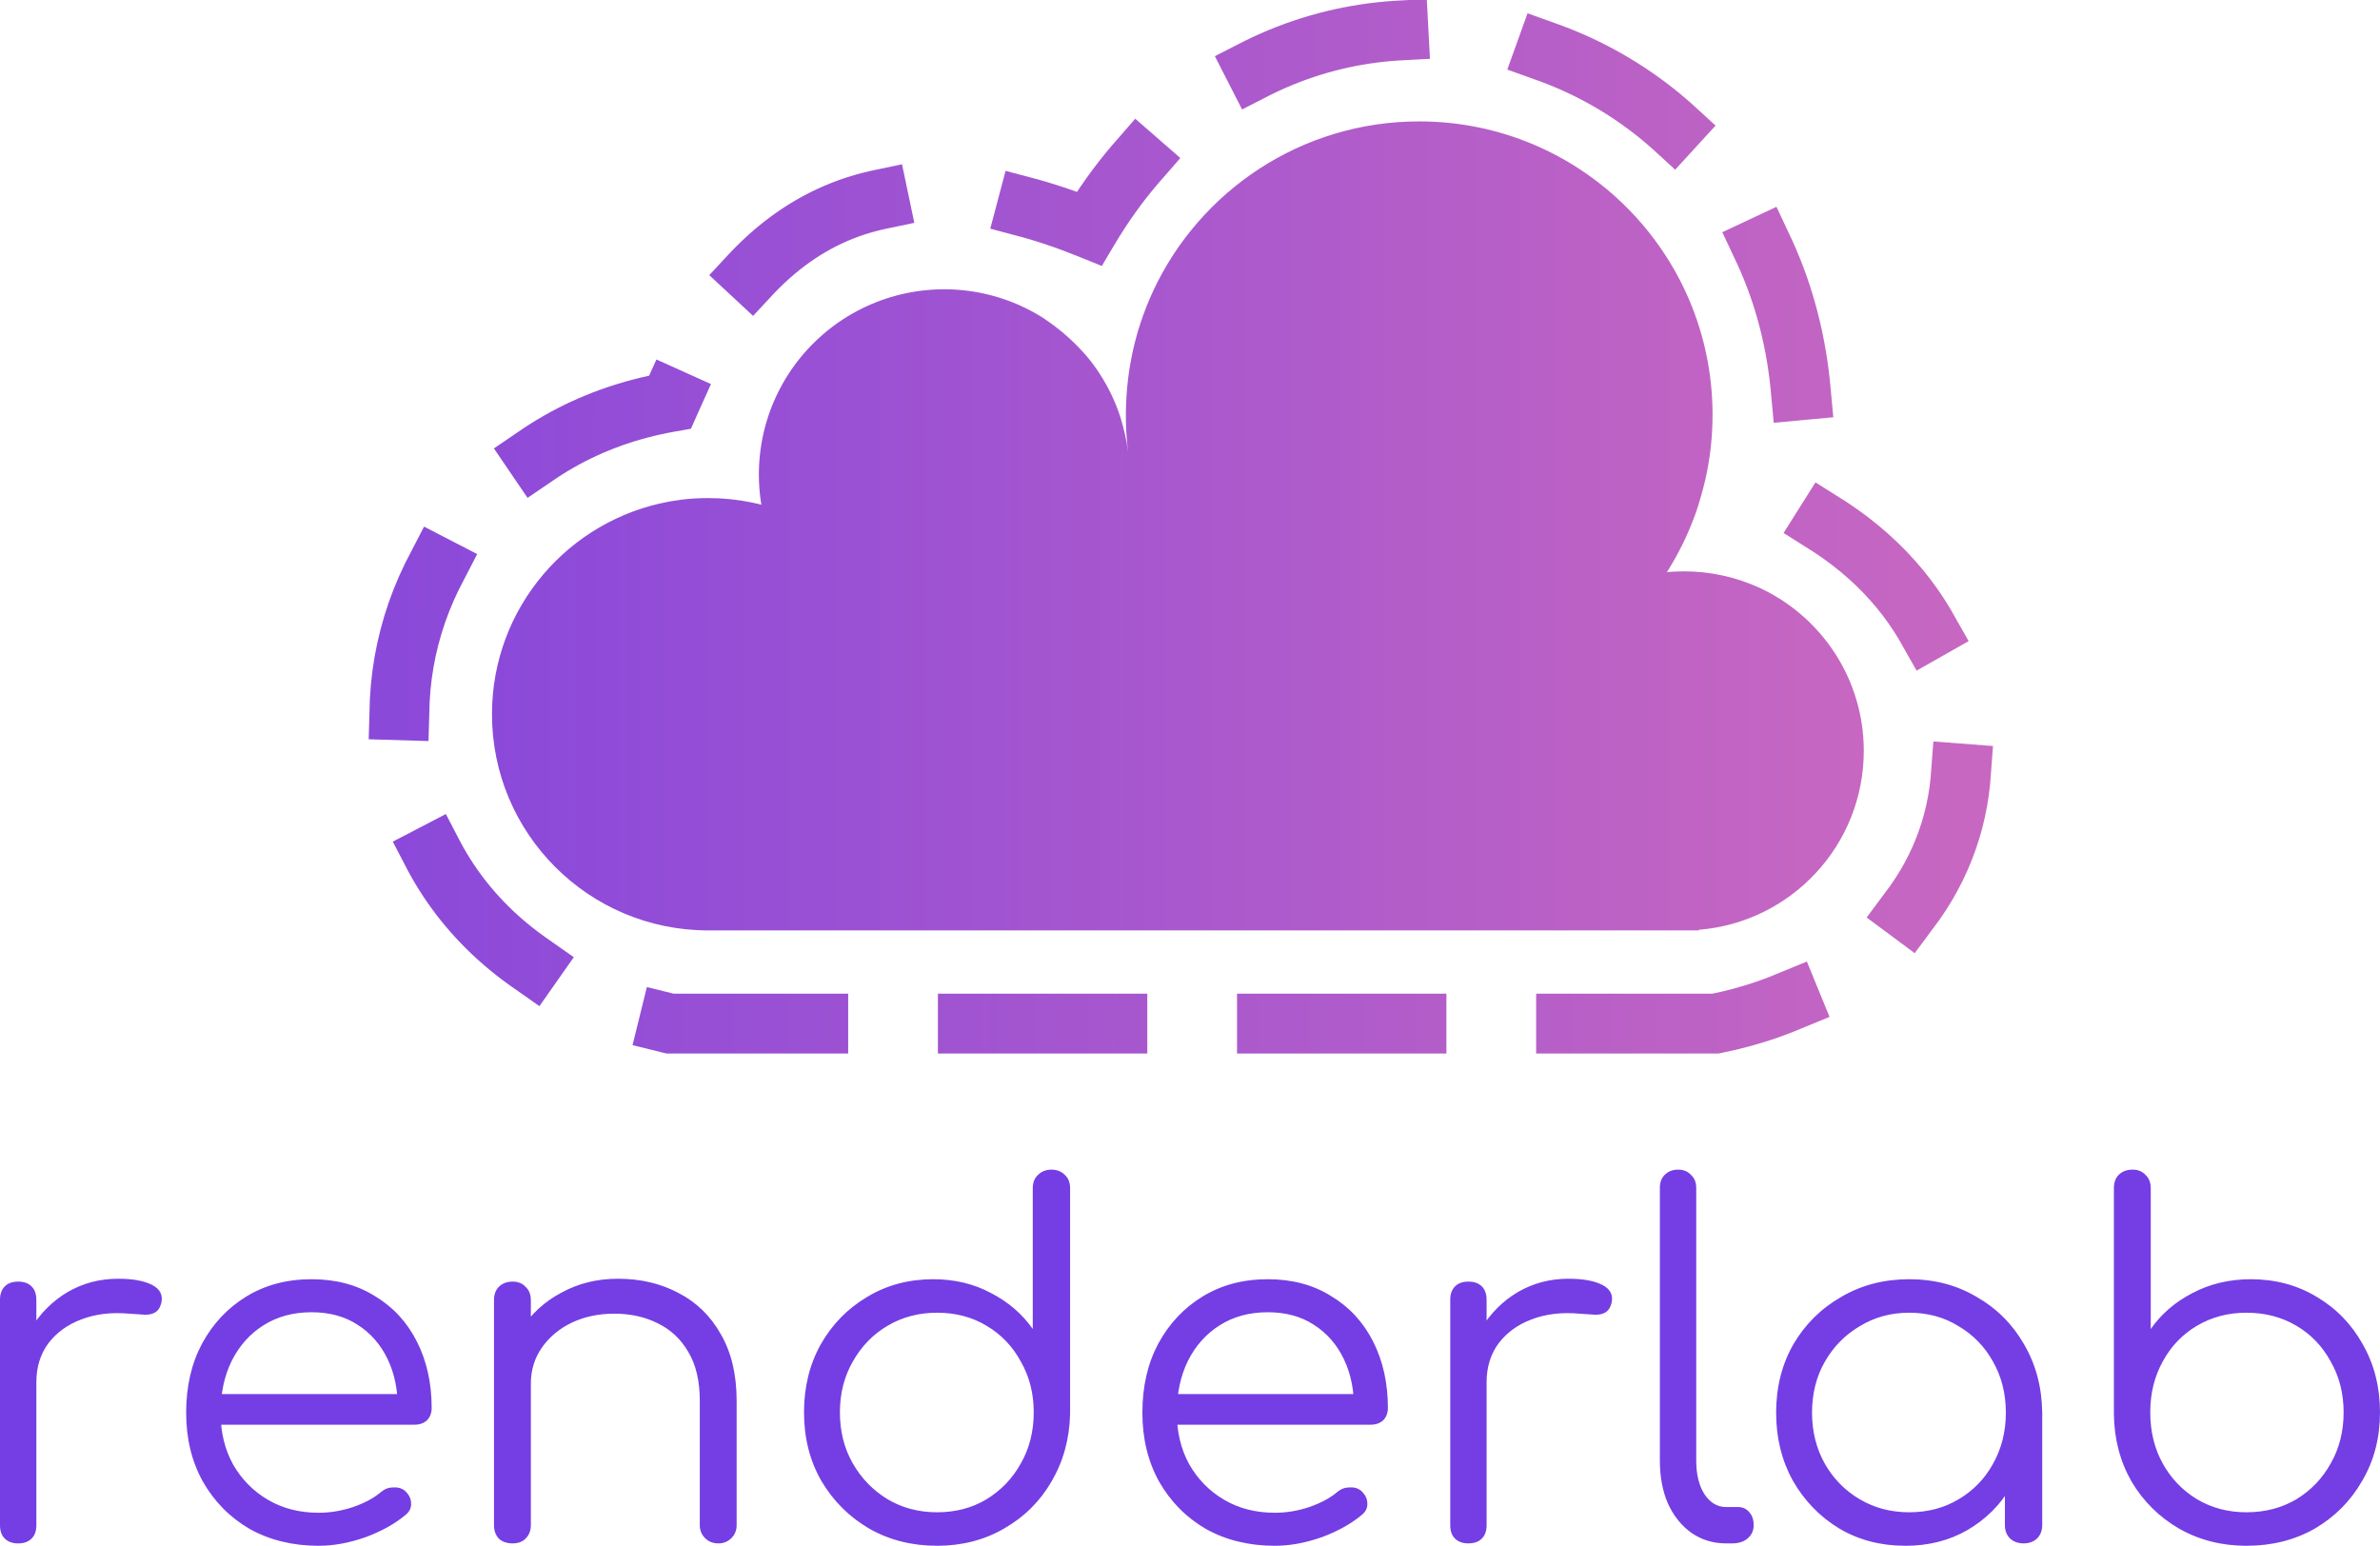 <svg xmlns="http://www.w3.org/2000/svg" fill="none" viewBox="52.24 99 397.84 258.4">
<path d="M54.799 330.04C54.959 326.733 55.812 323.773 57.359 321.16C58.959 318.547 61.012 316.493 63.519 315C66.079 313.507 68.906 312.76 71.999 312.76C74.452 312.76 76.346 313.107 77.679 313.8C79.012 314.493 79.519 315.507 79.199 316.84C78.986 317.64 78.612 318.173 78.079 318.44C77.599 318.707 76.986 318.813 76.239 318.76C75.546 318.707 74.746 318.653 73.839 318.6C70.852 318.333 68.186 318.653 65.839 319.56C63.546 320.413 61.706 321.747 60.319 323.56C58.986 325.373 58.319 327.533 58.319 330.04H54.799ZM55.279 357C54.319 357 53.572 356.733 53.039 356.2C52.506 355.667 52.239 354.92 52.239 353.96V316.28C52.239 315.32 52.506 314.573 53.039 314.04C53.572 313.507 54.319 313.24 55.279 313.24C56.239 313.24 56.986 313.507 57.519 314.04C58.052 314.573 58.319 315.32 58.319 316.28V353.96C58.319 354.92 58.052 355.667 57.519 356.2C56.986 356.733 56.239 357 55.279 357ZM105.517 357.4C101.197 357.4 97.357 356.467 93.997 354.6C90.69 352.68 88.077 350.04 86.157 346.68C84.29 343.32 83.357 339.48 83.357 335.16C83.357 330.787 84.237 326.947 85.997 323.64C87.81 320.28 90.29 317.64 93.437 315.72C96.583 313.8 100.21 312.84 104.317 312.84C108.37 312.84 111.89 313.773 114.877 315.64C117.917 317.453 120.263 319.987 121.917 323.24C123.57 326.493 124.397 330.2 124.397 334.36C124.397 335.213 124.13 335.907 123.597 336.44C123.063 336.92 122.37 337.16 121.517 337.16H87.517V332.04H122.157L118.717 334.52C118.77 331.427 118.21 328.653 117.037 326.2C115.863 323.747 114.183 321.827 111.997 320.44C109.863 319.053 107.303 318.36 104.317 318.36C101.277 318.36 98.61 319.08 96.317 320.52C94.023 321.96 92.237 323.96 90.957 326.52C89.73 329.027 89.117 331.907 89.117 335.16C89.117 338.413 89.81 341.293 91.197 343.8C92.637 346.307 94.583 348.28 97.037 349.72C99.49 351.16 102.317 351.88 105.517 351.88C107.437 351.88 109.357 351.56 111.277 350.92C113.25 350.227 114.823 349.373 115.997 348.36C116.583 347.88 117.25 347.64 117.997 347.64C118.743 347.587 119.383 347.773 119.917 348.2C120.61 348.84 120.957 349.533 120.957 350.28C121.01 351.027 120.717 351.667 120.077 352.2C118.317 353.693 116.077 354.947 113.357 355.96C110.637 356.92 108.023 357.4 105.517 357.4ZM172.337 357C171.431 357 170.684 356.707 170.097 356.12C169.511 355.533 169.217 354.813 169.217 353.96V333.16C169.217 329.853 168.577 327.133 167.297 325C166.071 322.867 164.364 321.267 162.177 320.2C160.044 319.133 157.617 318.6 154.897 318.6C152.284 318.6 149.911 319.107 147.777 320.12C145.697 321.133 144.044 322.52 142.817 324.28C141.591 326.04 140.977 328.04 140.977 330.28H136.577C136.684 326.92 137.591 323.933 139.297 321.32C141.004 318.653 143.271 316.573 146.097 315.08C148.924 313.533 152.071 312.76 155.537 312.76C159.324 312.76 162.711 313.56 165.697 315.16C168.684 316.707 171.031 319 172.737 322.04C174.497 325.08 175.377 328.787 175.377 333.16V353.96C175.377 354.813 175.084 355.533 174.497 356.12C173.911 356.707 173.191 357 172.337 357ZM137.937 357C136.977 357 136.204 356.733 135.617 356.2C135.084 355.613 134.817 354.867 134.817 353.96V316.36C134.817 315.4 135.084 314.653 135.617 314.12C136.204 313.533 136.977 313.24 137.937 313.24C138.844 313.24 139.564 313.533 140.097 314.12C140.684 314.653 140.977 315.4 140.977 316.36V353.96C140.977 354.867 140.684 355.613 140.097 356.2C139.564 356.733 138.844 357 137.937 357ZM208.878 357.4C204.664 357.4 200.878 356.44 197.518 354.52C194.158 352.547 191.491 349.88 189.518 346.52C187.598 343.16 186.638 339.347 186.638 335.08C186.638 330.867 187.571 327.08 189.438 323.72C191.358 320.36 193.944 317.72 197.198 315.8C200.451 313.827 204.131 312.84 208.238 312.84C211.811 312.84 215.038 313.613 217.918 315.16C220.798 316.653 223.118 318.653 224.878 321.16V297.64C224.878 296.68 225.171 295.933 225.758 295.4C226.344 294.813 227.091 294.52 227.998 294.52C228.904 294.52 229.651 294.813 230.238 295.4C230.824 295.933 231.118 296.68 231.118 297.64V335.4C231.011 339.56 229.971 343.32 227.998 346.68C226.078 349.987 223.438 352.6 220.078 354.52C216.771 356.44 213.038 357.4 208.878 357.4ZM208.878 351.8C211.971 351.8 214.718 351.08 217.118 349.64C219.571 348.147 221.491 346.147 222.878 343.64C224.318 341.133 225.038 338.28 225.038 335.08C225.038 331.933 224.318 329.107 222.878 326.6C221.491 324.04 219.571 322.04 217.118 320.6C214.718 319.16 211.971 318.44 208.878 318.44C205.838 318.44 203.091 319.16 200.638 320.6C198.184 322.04 196.238 324.04 194.798 326.6C193.358 329.107 192.638 331.933 192.638 335.08C192.638 338.28 193.358 341.133 194.798 343.64C196.238 346.147 198.184 348.147 200.638 349.64C203.091 351.08 205.838 351.8 208.878 351.8ZM265.36 357.4C261.04 357.4 257.2 356.467 253.84 354.6C250.534 352.68 247.92 350.04 246 346.68C244.134 343.32 243.2 339.48 243.2 335.16C243.2 330.787 244.08 326.947 245.84 323.64C247.654 320.28 250.134 317.64 253.28 315.72C256.427 313.8 260.054 312.84 264.16 312.84C268.214 312.84 271.734 313.773 274.72 315.64C277.76 317.453 280.107 319.987 281.76 323.24C283.414 326.493 284.24 330.2 284.24 334.36C284.24 335.213 283.974 335.907 283.44 336.44C282.907 336.92 282.214 337.16 281.36 337.16H247.36V332.04H282L278.56 334.52C278.614 331.427 278.054 328.653 276.88 326.2C275.707 323.747 274.027 321.827 271.84 320.44C269.707 319.053 267.147 318.36 264.16 318.36C261.12 318.36 258.454 319.08 256.16 320.52C253.867 321.96 252.08 323.96 250.8 326.52C249.574 329.027 248.96 331.907 248.96 335.16C248.96 338.413 249.654 341.293 251.04 343.8C252.48 346.307 254.427 348.28 256.88 349.72C259.334 351.16 262.16 351.88 265.36 351.88C267.28 351.88 269.2 351.56 271.12 350.92C273.094 350.227 274.667 349.373 275.84 348.36C276.427 347.88 277.094 347.64 277.84 347.64C278.587 347.587 279.227 347.773 279.76 348.2C280.454 348.84 280.8 349.533 280.8 350.28C280.854 351.027 280.56 351.667 279.92 352.2C278.16 353.693 275.92 354.947 273.2 355.96C270.48 356.92 267.867 357.4 265.36 357.4ZM297.221 330.04C297.381 326.733 298.234 323.773 299.781 321.16C301.381 318.547 303.434 316.493 305.941 315C308.501 313.507 311.328 312.76 314.421 312.76C316.874 312.76 318.768 313.107 320.101 313.8C321.434 314.493 321.941 315.507 321.621 316.84C321.408 317.64 321.034 318.173 320.501 318.44C320.021 318.707 319.408 318.813 318.661 318.76C317.968 318.707 317.168 318.653 316.261 318.6C313.274 318.333 310.608 318.653 308.261 319.56C305.968 320.413 304.128 321.747 302.741 323.56C301.408 325.373 300.741 327.533 300.741 330.04H297.221ZM297.701 357C296.741 357 295.994 356.733 295.461 356.2C294.928 355.667 294.661 354.92 294.661 353.96V316.28C294.661 315.32 294.928 314.573 295.461 314.04C295.994 313.507 296.741 313.24 297.701 313.24C298.661 313.24 299.408 313.507 299.941 314.04C300.474 314.573 300.741 315.32 300.741 316.28V353.96C300.741 354.92 300.474 355.667 299.941 356.2C299.408 356.733 298.661 357 297.701 357ZM340.742 357C338.608 357 336.688 356.413 334.982 355.24C333.328 354.067 332.022 352.44 331.062 350.36C330.155 348.28 329.702 345.88 329.702 343.16V297.56C329.702 296.653 329.968 295.933 330.502 295.4C331.088 294.813 331.835 294.52 332.742 294.52C333.648 294.52 334.368 294.813 334.902 295.4C335.488 295.933 335.782 296.653 335.782 297.56V343.16C335.782 345.453 336.235 347.32 337.142 348.76C338.102 350.2 339.302 350.92 340.742 350.92H342.742C343.542 350.92 344.182 351.213 344.662 351.8C345.142 352.333 345.382 353.053 345.382 353.96C345.382 354.867 345.035 355.613 344.342 356.2C343.702 356.733 342.848 357 341.782 357H340.742ZM370.738 357.4C366.631 357.4 362.951 356.44 359.698 354.52C356.444 352.547 353.858 349.88 351.938 346.52C350.071 343.16 349.138 339.373 349.138 335.16C349.138 330.893 350.098 327.08 352.018 323.72C353.991 320.36 356.658 317.72 360.018 315.8C363.378 313.827 367.164 312.84 371.378 312.84C375.591 312.84 379.351 313.827 382.658 315.8C386.018 317.72 388.658 320.36 390.578 323.72C392.551 327.08 393.564 330.893 393.618 335.16L391.138 337.08C391.138 340.92 390.231 344.387 388.418 347.48C386.658 350.52 384.231 352.947 381.138 354.76C378.098 356.52 374.631 357.4 370.738 357.4ZM371.378 351.8C374.471 351.8 377.218 351.08 379.618 349.64C382.071 348.2 383.991 346.227 385.378 343.72C386.818 341.16 387.538 338.307 387.538 335.16C387.538 331.96 386.818 329.107 385.378 326.6C383.991 324.093 382.071 322.12 379.618 320.68C377.218 319.187 374.471 318.44 371.378 318.44C368.338 318.44 365.591 319.187 363.138 320.68C360.684 322.12 358.738 324.093 357.298 326.6C355.858 329.107 355.138 331.96 355.138 335.16C355.138 338.307 355.858 341.16 357.298 343.72C358.738 346.227 360.684 348.2 363.138 349.64C365.591 351.08 368.338 351.8 371.378 351.8ZM390.498 357C389.591 357 388.844 356.733 388.258 356.2C387.671 355.613 387.378 354.867 387.378 353.96V340.28L388.898 333.96L393.618 335.16V353.96C393.618 354.867 393.324 355.613 392.738 356.2C392.151 356.733 391.404 357 390.498 357ZM427.758 357.4C423.598 357.4 419.838 356.44 416.478 354.52C413.172 352.6 410.532 349.987 408.558 346.68C406.638 343.32 405.652 339.56 405.598 335.4V297.64C405.598 296.68 405.865 295.933 406.398 295.4C406.985 294.813 407.758 294.52 408.718 294.52C409.625 294.52 410.345 294.813 410.878 295.4C411.465 295.933 411.758 296.68 411.758 297.64V321.16C413.518 318.653 415.838 316.653 418.718 315.16C421.652 313.613 424.905 312.84 428.478 312.84C432.585 312.84 436.265 313.827 439.518 315.8C442.772 317.72 445.332 320.36 447.198 323.72C449.118 327.08 450.078 330.867 450.078 335.08C450.078 339.347 449.092 343.16 447.118 346.52C445.198 349.88 442.558 352.547 439.198 354.52C435.838 356.44 432.025 357.4 427.758 357.4ZM427.758 351.8C430.852 351.8 433.625 351.08 436.078 349.64C438.532 348.147 440.452 346.147 441.838 343.64C443.278 341.133 443.998 338.28 443.998 335.08C443.998 331.933 443.278 329.107 441.838 326.6C440.452 324.04 438.532 322.04 436.078 320.6C433.625 319.16 430.852 318.44 427.758 318.44C424.718 318.44 421.972 319.16 419.518 320.6C417.065 322.04 415.145 324.04 413.758 326.6C412.372 329.107 411.678 331.933 411.678 335.08C411.678 338.28 412.372 341.133 413.758 343.64C415.145 346.147 417.065 348.147 419.518 349.64C421.972 351.08 424.718 351.8 427.758 351.8Z" fill="#743EE4"/>
<path fill-rule="evenodd" clip-rule="evenodd" d="M337.307 179.152C338.096 175.676 338.51 172.053 338.51 168.34C338.51 141.253 316.556 119.294 289.475 119.294C269.77 119.294 252.784 130.912 244.982 147.678L244.988 147.684L244.672 148.369L244.523 148.712L244.373 149.06C241.471 155.852 240.143 163.153 240.497 170.995L240.508 171.057V171.185L240.516 171.289L240.521 171.381L240.53 171.46C240.6 172.507 240.687 173.538 240.821 174.569C240.559 172.634 240.137 170.724 239.558 168.86L239.425 168.446L239.417 168.405L239.281 168.033L239.205 167.793L239.142 167.633L238.998 167.233L238.976 167.176L238.843 166.839L238.732 166.569L238.683 166.444C237.731 164.16 236.51 161.998 235.046 160.003L234.915 159.826L234.804 159.677L234.551 159.356L234.521 159.315L234.295 159.04L234.124 158.817L234.037 158.725L233.776 158.409C231.773 156.104 229.473 154.074 226.937 152.373L226.945 152.357C223.032 149.815 218.594 148.19 213.965 147.603C209.335 147.017 204.632 147.483 200.208 148.968C195.784 150.453 191.752 152.918 188.414 156.179C185.076 159.44 182.518 163.413 180.93 167.801L180.84 168.054L180.756 168.299L180.726 168.392L180.669 168.552C179.088 173.323 178.689 178.407 179.507 183.366L179.458 183.355L179.328 183.328L179.216 183.298H179.194L179.056 183.257L178.974 183.227L178.93 183.222L178.805 183.186L178.726 183.175L178.672 183.17L177.992 183.015V183.009L177.859 182.988C175.477 182.501 173.052 182.257 170.621 182.261C169.065 182.261 167.525 182.346 166.021 182.542L166.013 182.552L164.326 182.803L164.223 182.824C147.304 185.855 134.479 200.614 134.479 218.39C134.479 238.35 150.655 254.531 170.621 254.531V254.526H336.241L336.217 254.425C351.656 253.177 363.788 240.273 363.788 224.51C363.788 212.688 356.944 202.458 347.005 197.57L346.787 197.469L346.776 197.448L346.529 197.342C342.536 195.476 338.182 194.509 333.774 194.51C332.991 194.51 332.188 194.543 331.41 194.594H331.397L331.318 194.605L331.228 194.611L331.136 194.621L331.046 194.627L330.953 194.632L330.874 194.649L331.019 194.42L331.103 194.292L331.16 194.192C332.934 191.329 334.409 188.292 335.561 185.128L335.624 184.973L335.708 184.729L335.852 184.315L335.877 184.236C336.426 182.574 336.897 180.869 337.307 179.152Z" fill="url(#paint1_linear_109_2)"/>
<path d="M339.021 270.108H164.245C99.461 254.79 108.547 175.999 164.245 166.209C179.272 132.228 202.875 124.49 234.316 137.214C271.494 74.783 363.496 106.011 352.713 183.928C393.869 205.027 388.185 260.226 339.021 270.108Z" stroke="url(#paint2_linear_109_2)" stroke-width="10" stroke-linecap="square" stroke-dasharray="25 25"/>
<defs>
<linearGradient id="paint0_linear_109_2" x1="61.702" y1="401" x2="431.915" y2="401" gradientUnits="userSpaceOnUse">
<stop stop-color="#8B49DA"/>
<stop offset="1" stop-color="#C767C1"/>
</linearGradient>
<linearGradient id="paint1_linear_109_2" x1="134.479" y1="119.294" x2="363.788" y2="119.294" gradientUnits="userSpaceOnUse">
<stop stop-color="#8B49DA"/>
<stop offset="1" stop-color="#C767C1"/>
</linearGradient>
<linearGradient id="paint2_linear_109_2" x1="118.336" y1="217.756" x2="380.902" y2="219.367" gradientUnits="userSpaceOnUse">
<stop stop-color="#8B49DA"/>
<stop offset="1" stop-color="#C767C1"/>
</linearGradient>
</defs>
</svg>